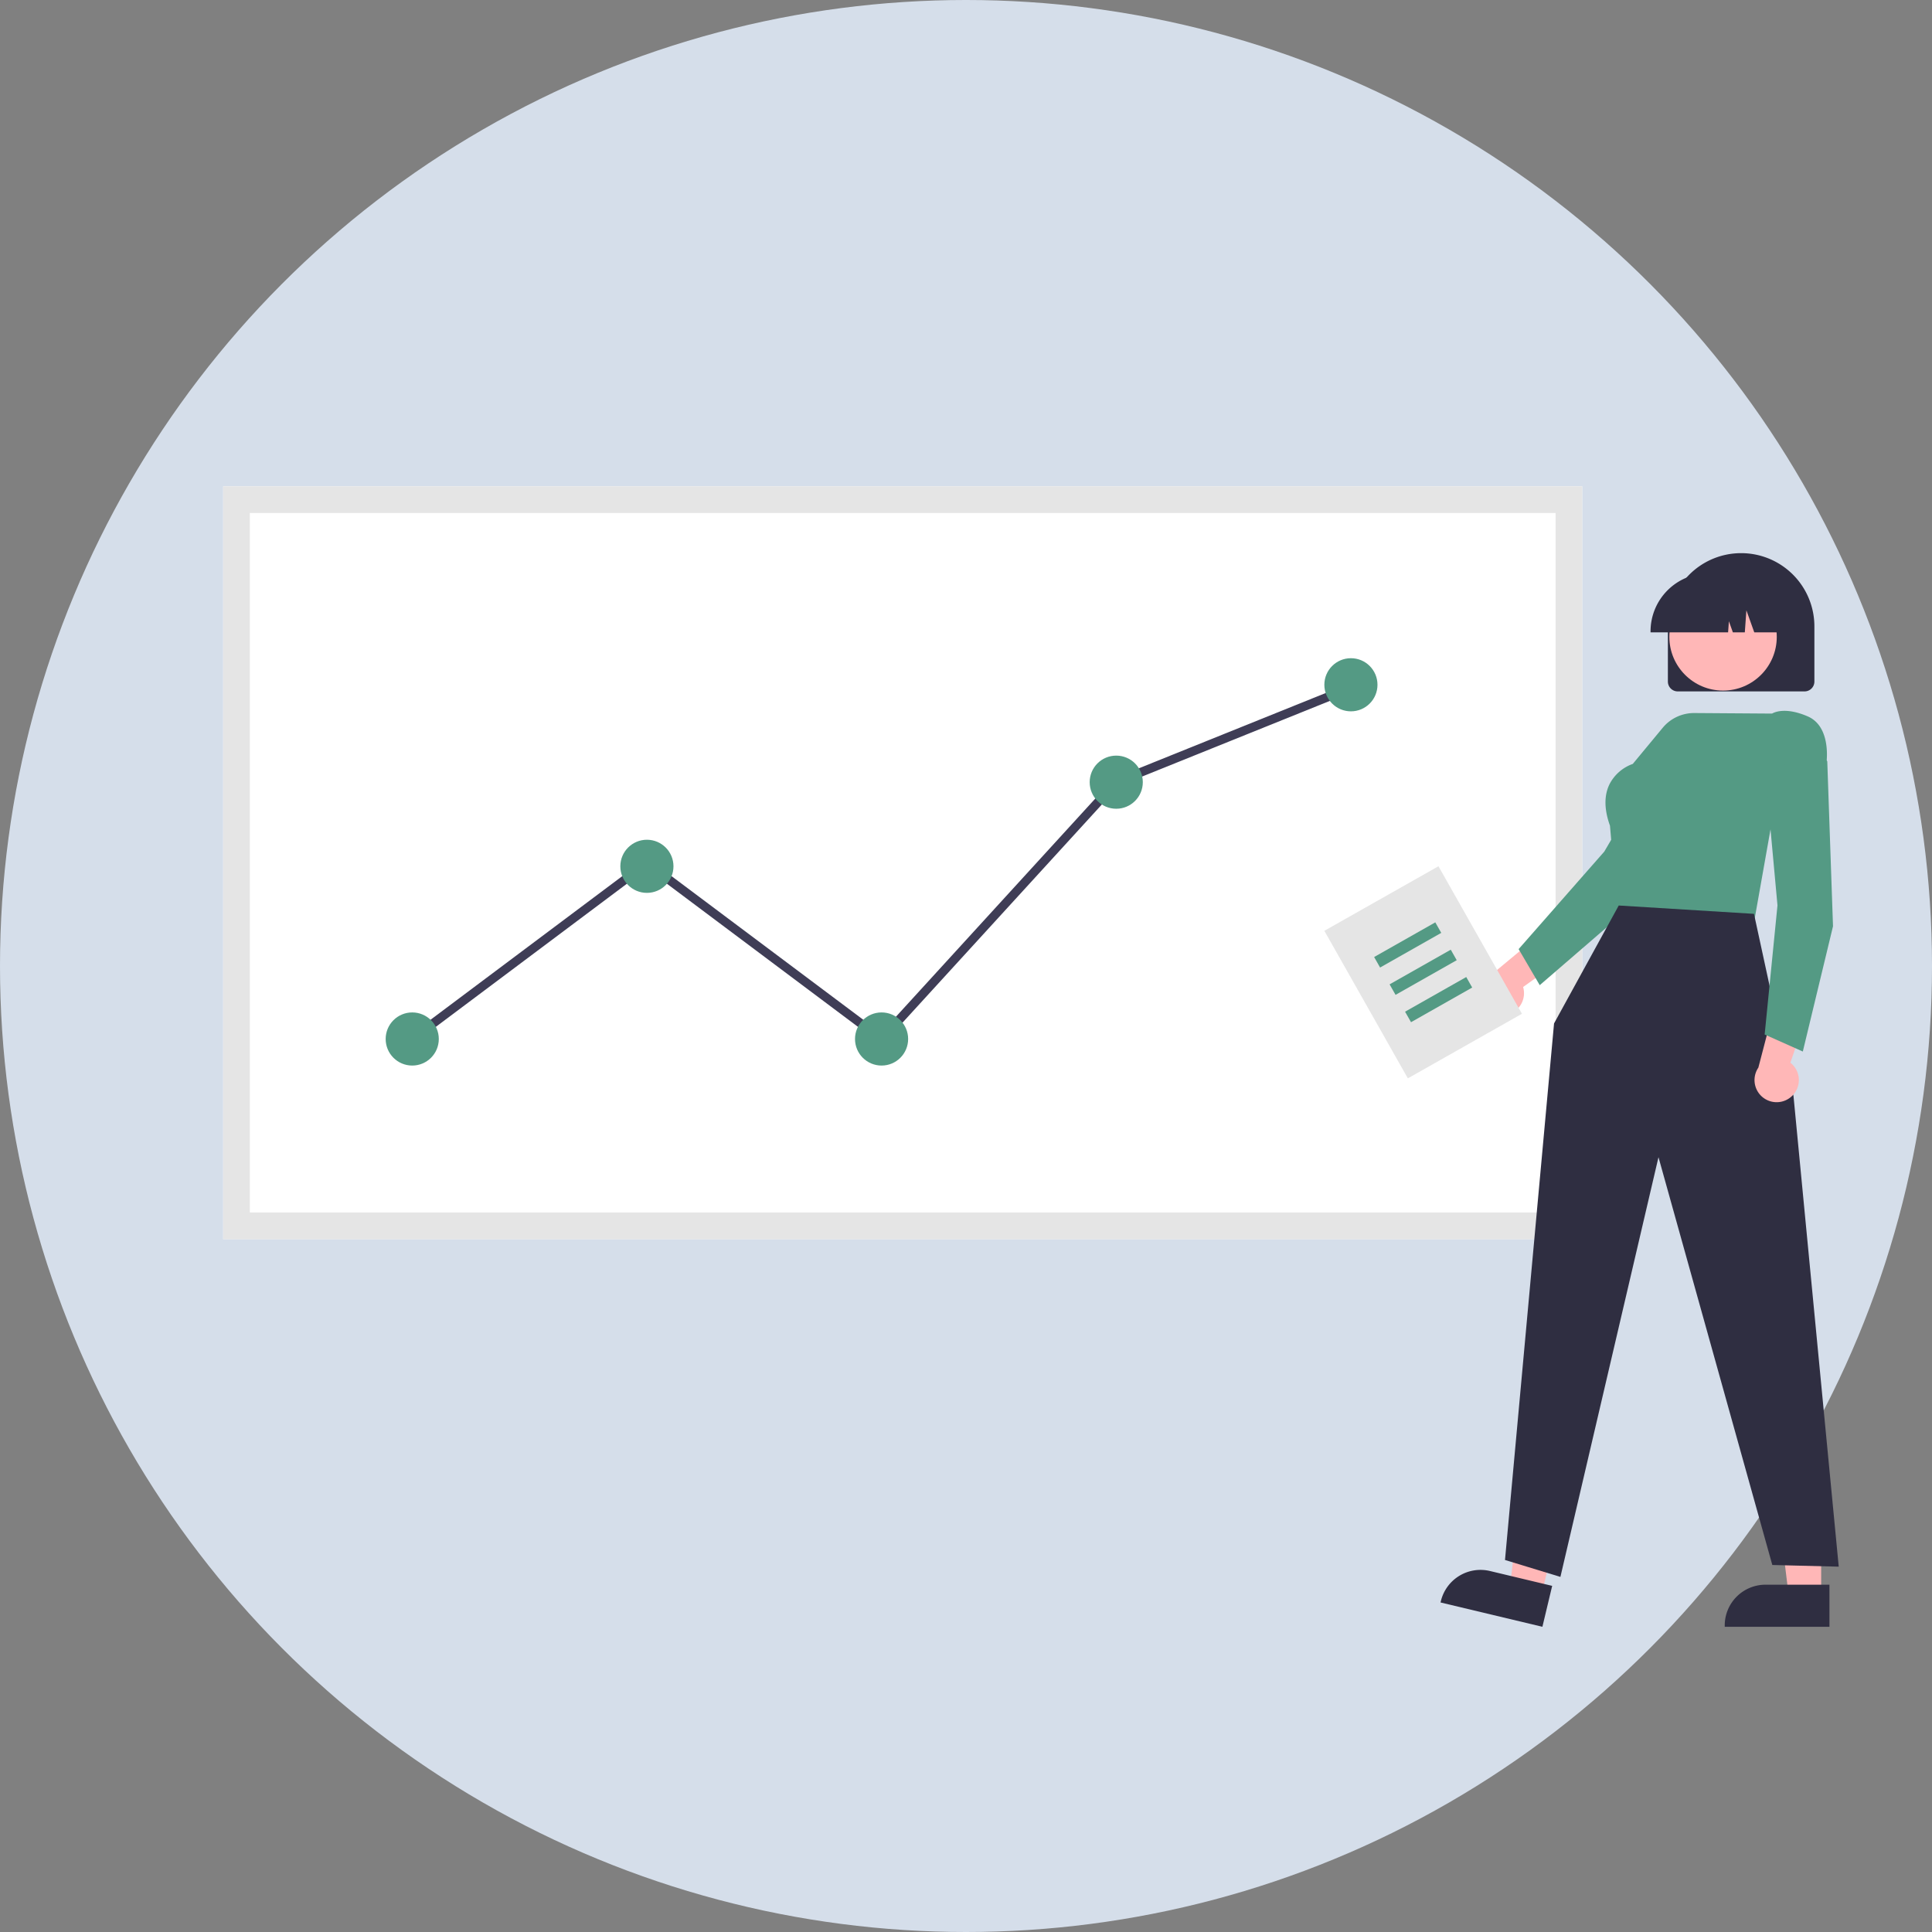 <svg xmlns="http://www.w3.org/2000/svg" width="580" height="580" viewBox="0 0 580 580">
  <rect x="0" y="0" width="580" height="580" fill="#808080" stroke="none"/>
  <g id="グループ_154" data-name="グループ 154" transform="translate(-520 -7535)">
    <circle id="楕円形_99" data-name="楕円形 99" cx="290" cy="290" r="290" transform="translate(520 7535)" fill="#d5deea"/>
    <g id="undraw_progress-data_gvcq" transform="translate(579 7684.611)">
      <g id="長方形_83" data-name="長方形 83" transform="translate(8 -3.611)" fill="#fff" stroke="#e5e5e5" stroke-width="8">
        <rect width="408" height="226" stroke="none"/>
        <rect x="4" y="4" width="400" height="218" fill="none"/>
      </g>
      <path id="パス_313" data-name="パス 313" d="M219.33,152.731,148.712,99.837,79.059,152.008l-1.594-2.128,71.247-53.365,70.281,52.642,69.841-76.429.281-.113L359.564,44.23l.993,2.466L290.388,74.968Z" transform="translate(-13.505 11.358)" fill="#3f3d56"/>
      <circle id="楕円形_77" data-name="楕円形 77" cx="7.975" cy="7.975" r="7.975" transform="translate(56.781 154.327)" fill="#549a84"/>
      <circle id="楕円形_78" data-name="楕円形 78" cx="7.975" cy="7.975" r="7.975" transform="translate(127.231 102.486)" fill="#549a84"/>
      <circle id="楕円形_79" data-name="楕円形 79" cx="7.975" cy="7.975" r="7.975" transform="translate(197.681 154.327)" fill="#549a84"/>
      <circle id="楕円形_80" data-name="楕円形 80" cx="7.975" cy="7.975" r="7.975" transform="translate(268.13 77.231)" fill="#549a84"/>
      <circle id="楕円形_81" data-name="楕円形 81" cx="7.975" cy="7.975" r="7.975" transform="translate(338.58 47.988)" fill="#549a84"/>
      <g id="グループ_18" data-name="グループ 18" transform="translate(338.58 16.597)">
        <path id="パス_298" data-name="パス 298" d="M755.111,506.537a6.607,6.607,0,0,0,5.614-8.432l19.1-13.646-11.385-4.384-16.4,13.631a6.642,6.642,0,0,0,3.063,12.832Z" transform="translate(-701.056 -368.004)" fill="#ffb7b7"/>
        <path id="パス_299" data-name="パス 299" d="M768.184,485.625,761.846,474.8l.135-.153,25.571-29.112,19.854-33.858,17.241,2.2.254,5.211-.051.078-27.391,41.176-.029.025Z" transform="translate(-703.523 -356.079)" fill="#549a84"/>
        <path id="パス_300" data-name="パス 300" d="M750.53,502.29l-34.255,19.387-25.068-44.293L725.462,458Z" transform="translate(-691.207 -364.155)" fill="#e5e5e5"/>
        <rect id="長方形_60" data-name="長方形 60" width="21.106" height="3.627" transform="matrix(0.87, -0.493, 0.493, 0.87, 14.943, 121.096)" fill="#549a84"/>
        <rect id="長方形_61" data-name="長方形 61" width="21.106" height="3.627" transform="matrix(0.87, -0.493, 0.493, 0.87, 19.587, 129.302)" fill="#549a84"/>
        <rect id="長方形_62" data-name="長方形 62" width="21.106" height="3.627" transform="matrix(0.87, -0.493, 0.493, 0.87, 24.232, 137.508)" fill="#549a84"/>
        <path id="パス_301" data-name="パス 301" d="M702.877,551.484h-9.749l-4.639-37.607h14.39Z" transform="translate(-553.729 -238.77)" fill="#ffb7b7"/>
        <path id="パス_302" data-name="パス 302" d="M868.222,731.864H836.784v-.4a12.237,12.237,0,0,1,12.236-12.236h19.2Z" transform="translate(-716.587 -409.698)" fill="#2f2e41"/>
        <path id="パス_303" data-name="パス 303" d="M602.283,550.61l-9.483-2.265,4.222-37.656,14,3.342Z" transform="translate(-537.046 -238.214)" fill="#ffb7b7"/>
        <path id="パス_304" data-name="パス 304" d="M764.034,730.925l-30.578-7.3.092-.387a12.237,12.237,0,0,1,14.744-9.06h0l18.676,4.46Z" transform="translate(-698.573 -408.759)" fill="#2f2e41"/>
        <path id="パス_305" data-name="パス 305" d="M816.113,382.743V366.331a21.992,21.992,0,1,1,43.983,0v16.412a2.957,2.957,0,0,1-2.954,2.954H819.067a2.957,2.957,0,0,1-2.954-2.954Z" transform="translate(-712.983 -344.34)" fill="#2f2e41"/>
        <circle id="楕円形_76" data-name="楕円形 76" cx="16.124" cy="16.124" r="16.124" transform="translate(103.57 8.861)" fill="#ffb7b7"/>
        <path id="パス_306" data-name="パス 306" d="M809.812,368.892a17.416,17.416,0,0,1,17.4-17.4h3.282a17.416,17.416,0,0,1,17.4,17.4v.328H840.95l-2.366-6.625-.473,6.625h-3.585l-1.194-3.343-.239,3.343H809.812Z" transform="translate(-711.885 -345.587)" fill="#2f2e41"/>
        <path id="パス_307" data-name="パス 307" d="M838.127,464.387l-41.053-1.562-2.3-26.858c-1.77-4.916-1.8-9.137-.085-12.545a12.557,12.557,0,0,1,6.933-5.992l8.983-10.849a12.227,12.227,0,0,1,9.494-4.425l23.339.16c.563-.338,3.975-2.073,10.705.845,7.3,3.165,5.6,14.155,5.587,14.266l-.017.1-.08.068-15.525,13.074Z" transform="translate(-709.029 -354.304)" fill="#549a84"/>
        <path id="パス_308" data-name="パス 308" d="M625.1,308.619l-19.419,35.4L590.956,505.094l16.634,5.08,29.445-126L671.205,506.6l19.94.5L677.568,365.82l-11.865-54.7Z" transform="translate(-536.725 -202.985)" fill="#2f2e41"/>
        <path id="パス_309" data-name="パス 309" d="M858.729,534.869a6.607,6.607,0,0,0-.348-10.125l7.581-22.22-11.808,3.068-5.389,20.63a6.642,6.642,0,0,0,9.964,8.646Z" transform="translate(-718.476 -371.918)" fill="#ffb7b7"/>
        <path id="パス_310" data-name="パス 310" d="M862.757,506.108,851.3,501l3.85-38.761-3.583-39.086,15.294-8.256,3.242,4.088,0,.093,1.718,49.425-.009.038Z" transform="translate(-719.118 -356.641)" fill="#549a84"/>
      </g>
    </g>
  </g>
</svg>
